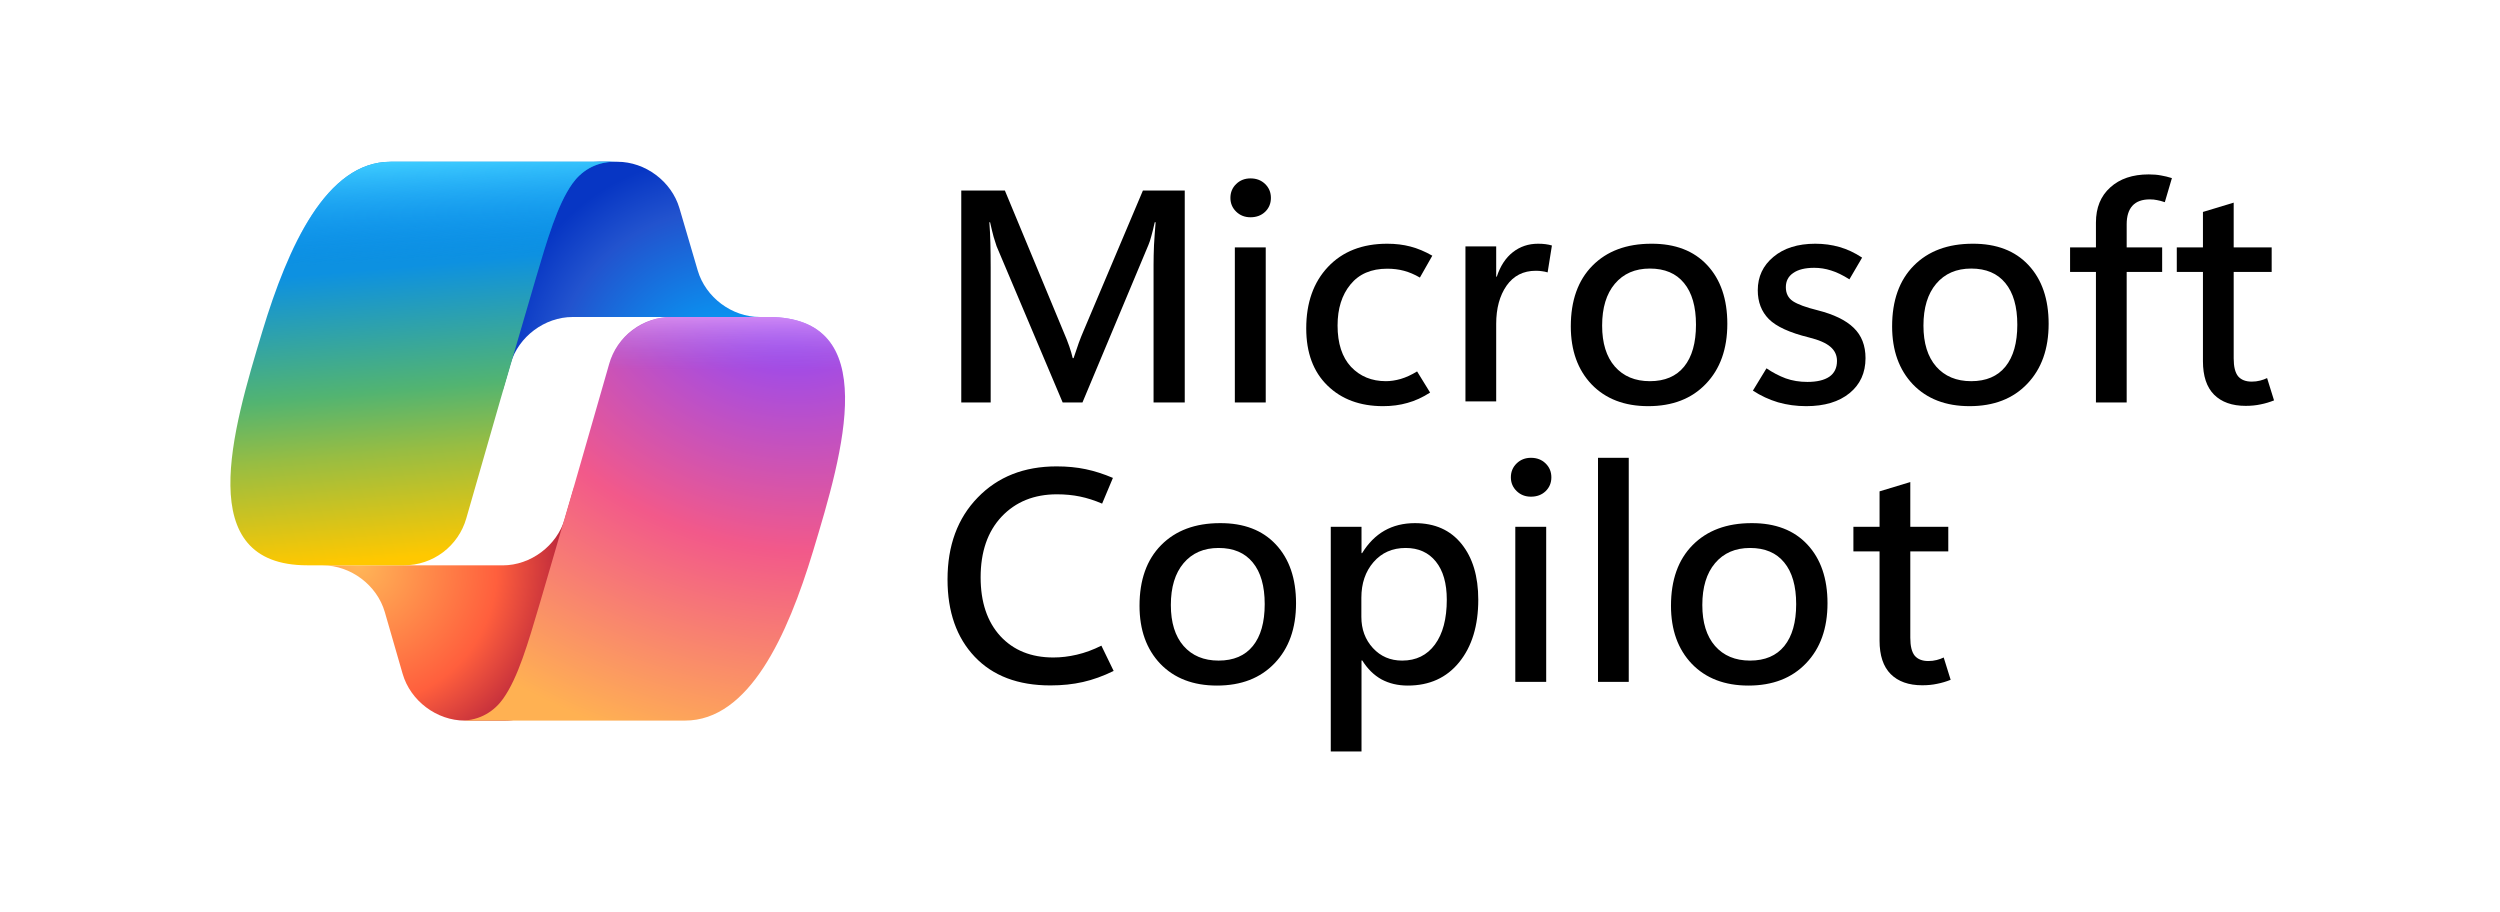 <svg width="510" height="186" viewBox="0 0 510 186" fill="none" xmlns="http://www.w3.org/2000/svg">
<path d="M138.606 42.476C136.999 37.006 131.647 33 125.946 33H122.099C115.808 33 110.255 37.626 109.12 43.813L102.519 79.76L104.158 74.16C105.76 68.683 111.116 64.669 116.823 64.669L157.641 64.666H155.002C149.3 64.667 143.946 60.661 142.339 55.19L138.606 42.476Z" fill="url(#paint0_radial_10022_396)"/>
<path d="M82.141 137.47C83.73 142.966 89.099 147.002 94.82 147H103C110.058 147.001 116.01 141.202 116.193 134.147L117.082 99.482L115.218 105.846C113.615 111.321 108.261 115.333 102.555 115.334H63.228H65.828C71.547 115.335 76.913 119.369 78.501 124.864L82.141 137.47Z" fill="url(#paint1_radial_10022_396)"/>
<path d="M125.376 33H79.662C66.6 33 58.766 50.263 53.542 67.522C47.352 87.977 39.249 115.322 62.684 115.322H82.421C85.29 115.325 88.082 114.392 90.374 112.665C92.666 110.938 94.332 108.511 95.12 105.752C99.773 89.433 104.495 73.135 109.288 56.857C111.69 48.755 113.688 41.798 116.758 37.463C118.479 35.035 121.346 33 125.376 33Z" fill="url(#paint2_linear_10022_396)"/>
<path d="M125.376 33H79.662C66.6 33 58.766 50.263 53.542 67.522C47.352 87.977 39.249 115.322 62.684 115.322H82.421C88.16 115.327 93.544 111.27 95.12 105.752C99.773 89.433 104.495 73.135 109.288 56.857C111.69 48.755 113.688 41.798 116.758 37.463C118.479 35.035 121.346 33 125.376 33Z" fill="url(#paint3_linear_10022_396)"/>
<path d="M94.02 147H139.734C152.792 147 160.63 129.735 165.854 112.472C172.041 92.018 180.141 64.664 156.711 64.664H136.972C134.103 64.662 131.312 65.595 129.02 67.322C126.729 69.049 125.064 71.475 124.275 74.234C119.622 90.556 114.898 106.858 110.105 123.14C107.705 131.242 105.705 138.202 102.638 142.537C100.917 144.965 98.05 147 94.02 147Z" fill="url(#paint4_radial_10022_396)"/>
<path d="M94.02 147H139.734C152.792 147 160.63 129.735 165.854 112.472C172.041 92.018 180.141 64.664 156.711 64.664H136.972C131.234 64.66 125.852 68.717 124.275 74.234C119.622 90.556 114.898 106.858 110.105 123.14C107.705 131.242 105.705 138.202 102.638 142.537C100.917 144.965 98.05 147 94.02 147Z" fill="url(#paint5_linear_10022_396)"/>
<path d="M397.932 138.68C397.028 139.042 396.113 139.313 395.188 139.494C394.264 139.695 393.249 139.796 392.143 139.796C389.369 139.796 387.218 139.032 385.691 137.504C384.183 135.977 383.429 133.705 383.429 130.69V112.479H378.093V107.474H383.429V100.237L389.701 98.338V107.474H397.45V112.479H389.701V130.117C389.701 131.806 390.002 133.022 390.605 133.766C391.229 134.489 392.153 134.851 393.379 134.851C393.982 134.851 394.555 134.781 395.098 134.64C395.641 134.499 396.113 134.328 396.515 134.127L397.932 138.68Z" fill="black"/>
<path d="M356.68 139.856C351.836 139.856 347.986 138.379 345.132 135.424C342.298 132.449 340.881 128.499 340.881 123.574C340.881 118.308 342.348 114.187 345.283 111.212C348.238 108.217 352.248 106.72 357.313 106.72C362.178 106.7 365.977 108.157 368.71 111.092C371.444 114.026 372.811 118.016 372.811 123.062C372.811 128.187 371.354 132.268 368.439 135.303C365.544 138.338 361.625 139.856 356.68 139.856ZM357.012 134.76C360.067 134.76 362.399 133.765 364.007 131.775C365.615 129.785 366.419 126.941 366.419 123.243C366.419 119.544 365.605 116.71 363.977 114.74C362.369 112.77 360.047 111.785 357.012 111.785C353.996 111.785 351.615 112.82 349.866 114.891C348.137 116.941 347.273 119.785 347.273 123.423C347.273 127.001 348.137 129.785 349.866 131.775C351.615 133.765 353.996 134.76 357.012 134.76Z" fill="black"/>
<path d="M325.993 139.102V93.393H332.264V139.102H325.993Z" fill="black"/>
<path d="M312.317 101.323C311.152 101.323 310.177 100.941 309.393 100.177C308.609 99.413 308.217 98.478 308.217 97.373C308.217 96.247 308.609 95.302 309.393 94.539C310.177 93.775 311.152 93.393 312.317 93.393C313.523 93.393 314.518 93.775 315.302 94.539C316.086 95.302 316.478 96.247 316.478 97.373C316.478 98.499 316.086 99.443 315.302 100.207C314.518 100.951 313.523 101.323 312.317 101.323ZM315.423 139.102H309.121V107.474H315.423V139.102Z" fill="black"/>
<path d="M277.899 134.73H277.748V153.304H271.477V107.474H277.748V112.84H277.869C279.115 110.81 280.633 109.283 282.421 108.257C284.231 107.232 286.301 106.72 288.633 106.72C292.713 106.72 295.889 108.137 298.161 110.971C300.432 113.785 301.568 117.574 301.568 122.338C301.568 127.645 300.271 131.896 297.678 135.092C295.105 138.268 291.608 139.856 287.185 139.856C285.175 139.856 283.386 139.434 281.818 138.59C280.271 137.725 278.964 136.439 277.899 134.73ZM277.718 121.946V125.836C277.718 128.368 278.502 130.489 280.07 132.198C281.638 133.906 283.628 134.76 286.04 134.76C288.894 134.76 291.125 133.665 292.733 131.474C294.341 129.283 295.145 126.238 295.145 122.338C295.145 119.001 294.402 116.408 292.914 114.559C291.427 112.71 289.376 111.785 286.763 111.785C284.05 111.785 281.859 112.75 280.19 114.68C278.542 116.589 277.718 119.011 277.718 121.946Z" fill="black"/>
<path d="M248.261 139.856C243.417 139.856 239.567 138.379 236.713 135.424C233.879 132.449 232.462 128.499 232.462 123.574C232.462 118.308 233.929 114.187 236.864 111.212C239.818 108.217 243.829 106.72 248.894 106.72C253.758 106.7 257.558 108.157 260.291 111.092C263.025 114.026 264.392 118.016 264.392 123.062C264.392 128.188 262.935 132.268 260.02 135.303C257.125 138.339 253.206 139.856 248.261 139.856ZM248.593 134.761C251.648 134.761 253.98 133.766 255.588 131.776C257.196 129.786 258 126.941 258 123.243C258 119.544 257.186 116.71 255.557 114.74C253.949 112.77 251.628 111.785 248.593 111.785C245.577 111.785 243.195 112.82 241.447 114.891C239.718 116.941 238.854 119.785 238.854 123.424C238.854 127.002 239.718 129.786 241.447 131.776C243.195 133.766 245.577 134.761 248.593 134.761Z" fill="black"/>
<path d="M227.185 136.871C225.054 137.916 222.964 138.67 220.914 139.132C218.883 139.595 216.672 139.826 214.28 139.826C207.687 139.826 202.541 137.876 198.843 133.977C195.144 130.077 193.295 124.821 193.295 118.207C193.295 111.293 195.345 105.725 199.446 101.504C203.546 97.262 208.913 95.142 215.547 95.142C217.697 95.142 219.677 95.333 221.486 95.715C223.296 96.096 225.145 96.689 227.034 97.493L224.833 102.74C223.285 102.076 221.778 101.594 220.311 101.292C218.863 100.991 217.295 100.84 215.607 100.84C210.964 100.84 207.205 102.358 204.33 105.393C201.476 108.428 200.049 112.559 200.049 117.785C200.049 122.831 201.386 126.821 204.059 129.755C206.752 132.67 210.361 134.127 214.883 134.127C216.451 134.127 218.049 133.936 219.677 133.554C221.326 133.173 222.994 132.559 224.682 131.715L227.185 136.871Z" fill="black"/>
<path d="M463.903 81.68C462.999 82.042 462.084 82.313 461.16 82.494C460.235 82.695 459.22 82.796 458.114 82.796C455.34 82.796 453.19 82.032 451.662 80.504C450.154 78.977 449.401 76.705 449.401 73.69V55.479H444.064V50.474H449.401V43.237L455.672 41.338V50.474H463.421V55.479H455.672V73.117C455.672 74.806 455.974 76.022 456.577 76.766C457.2 77.489 458.124 77.851 459.351 77.851C459.954 77.851 460.526 77.781 461.069 77.64C461.612 77.499 462.084 77.328 462.486 77.127L463.903 81.68Z" fill="black"/>
<path d="M441.622 41.247C441.039 41.046 440.516 40.906 440.054 40.825C439.611 40.725 439.119 40.674 438.576 40.674C436.988 40.674 435.802 41.106 435.018 41.971C434.234 42.835 433.843 44.092 433.843 45.74V50.474H441.079V55.479H433.843V82.102H427.571V55.479H422.295V50.474H427.571V45.408C427.571 42.373 428.546 39.981 430.496 38.232C432.446 36.463 435.059 35.579 438.335 35.579C439.28 35.579 440.114 35.649 440.838 35.79C441.561 35.91 442.305 36.091 443.069 36.333L441.622 41.247Z" fill="black"/>
<path d="M401.792 82.856C396.947 82.856 393.098 81.379 390.244 78.424C387.409 75.449 385.992 71.499 385.992 66.574C385.992 61.308 387.46 57.187 390.394 54.212C393.349 51.217 397.359 49.72 402.425 49.72C407.289 49.7 411.088 51.157 413.822 54.092C416.556 57.026 417.923 61.017 417.923 66.062C417.923 71.188 416.465 75.268 413.551 78.303C410.656 81.338 406.736 82.856 401.792 82.856ZM402.123 77.761C405.179 77.761 407.51 76.766 409.118 74.776C410.726 72.786 411.531 69.941 411.531 66.243C411.531 62.544 410.716 59.71 409.088 57.74C407.48 55.77 405.159 54.785 402.123 54.785C399.108 54.785 396.726 55.82 394.977 57.891C393.249 59.941 392.384 62.785 392.384 66.424C392.384 70.002 393.249 72.786 394.977 74.776C396.726 76.766 399.108 77.761 402.123 77.761Z" fill="black"/>
<path d="M357.59 79.69L360.364 75.137C361.63 76.002 362.937 76.685 364.283 77.188C365.63 77.67 367.108 77.911 368.716 77.911C370.645 77.911 372.133 77.559 373.178 76.856C374.223 76.132 374.746 75.057 374.746 73.63C374.746 72.464 374.294 71.499 373.389 70.735C372.505 69.971 371.047 69.338 369.017 68.836C365.097 67.871 362.374 66.625 360.846 65.097C359.338 63.569 358.585 61.609 358.585 59.217C358.585 56.444 359.65 54.172 361.781 52.403C363.911 50.614 366.756 49.72 370.314 49.72C372.042 49.72 373.68 49.941 375.228 50.383C376.796 50.825 378.344 51.549 379.872 52.554L377.279 56.986C375.912 56.122 374.665 55.519 373.54 55.177C372.414 54.815 371.268 54.634 370.103 54.634C368.253 54.634 366.826 54.986 365.821 55.69C364.816 56.373 364.313 57.338 364.313 58.584C364.313 59.851 364.796 60.805 365.761 61.449C366.746 62.092 368.414 62.705 370.766 63.288C374.103 64.132 376.565 65.328 378.153 66.876C379.761 68.424 380.565 70.484 380.565 73.057C380.565 76.052 379.48 78.434 377.309 80.203C375.138 81.972 372.193 82.856 368.474 82.856C366.464 82.856 364.545 82.595 362.715 82.072C360.906 81.529 359.198 80.735 357.59 79.69Z" fill="black"/>
<path d="M336.243 82.856C331.398 82.856 327.549 81.379 324.695 78.424C321.86 75.449 320.443 71.499 320.443 66.574C320.443 61.308 321.911 57.187 324.845 54.212C327.8 51.217 331.81 49.72 336.876 49.72C341.74 49.7 345.539 51.157 348.273 54.092C351.007 57.026 352.374 61.017 352.374 66.062C352.374 71.188 350.916 75.268 348.002 78.303C345.107 81.338 341.187 82.856 336.243 82.856ZM336.574 77.761C339.63 77.761 341.961 76.766 343.569 74.776C345.177 72.786 345.981 69.941 345.981 66.243C345.981 62.544 345.167 59.71 343.539 57.74C341.931 55.77 339.609 54.785 336.574 54.785C333.559 54.785 331.177 55.82 329.428 57.891C327.7 59.941 326.835 62.785 326.835 66.424C326.835 70.002 327.7 72.786 329.428 74.776C331.177 76.766 333.559 77.761 336.574 77.761Z" fill="black"/>
<path d="M315.716 55.569C315.314 55.449 314.932 55.368 314.57 55.328C314.209 55.268 313.786 55.237 313.304 55.237C310.751 55.237 308.761 56.252 307.334 58.283C305.927 60.313 305.223 62.916 305.223 66.092V81.891H298.952V50.263H305.223V56.444H305.344C306.068 54.252 307.163 52.584 308.631 51.438C310.098 50.293 311.807 49.72 313.756 49.72C314.339 49.72 314.852 49.75 315.294 49.81C315.756 49.87 316.189 49.961 316.591 50.081L315.716 55.569Z" fill="black"/>
<path d="M291.739 80.082C290.211 81.067 288.673 81.771 287.126 82.193C285.598 82.635 283.94 82.856 282.151 82.856C277.447 82.856 273.658 81.449 270.784 78.635C267.909 75.821 266.472 71.941 266.472 66.996C266.472 61.77 267.949 57.589 270.904 54.453C273.879 51.298 277.909 49.72 282.995 49.72C284.704 49.72 286.281 49.911 287.729 50.293C289.196 50.675 290.684 51.298 292.191 52.162L289.658 56.624C288.553 55.981 287.467 55.519 286.402 55.237C285.357 54.956 284.221 54.815 282.995 54.815C279.739 54.815 277.236 55.891 275.487 58.041C273.738 60.172 272.864 62.956 272.864 66.393C272.864 70.052 273.779 72.866 275.608 74.836C277.457 76.786 279.829 77.76 282.724 77.76C283.668 77.76 284.673 77.61 285.739 77.308C286.824 76.987 287.94 76.474 289.086 75.77L291.739 80.082Z" fill="black"/>
<path d="M255.104 44.323C253.939 44.323 252.964 43.941 252.18 43.177C251.396 42.413 251.004 41.478 251.004 40.373C251.004 39.247 251.396 38.302 252.18 37.539C252.964 36.775 253.939 36.393 255.104 36.393C256.31 36.393 257.305 36.775 258.089 37.539C258.873 38.302 259.265 39.247 259.265 40.373C259.265 41.498 258.873 42.443 258.089 43.207C257.305 43.951 256.31 44.323 255.104 44.323ZM258.21 82.102H251.908V50.474H258.21V82.102Z" fill="black"/>
<path d="M241.688 82.102H235.326V54.001C235.326 52.795 235.356 51.468 235.416 50.021C235.497 48.554 235.607 46.996 235.748 45.348H235.567C235.326 46.433 235.095 47.368 234.874 48.152C234.673 48.916 234.472 49.529 234.271 49.991L220.823 82.102H216.783L203.305 50.232C203.144 49.77 202.943 49.137 202.702 48.333C202.481 47.509 202.24 46.514 201.979 45.348H201.828C201.928 46.594 201.999 47.991 202.039 49.539C202.079 51.066 202.099 52.755 202.099 54.604V82.102H196.099V38.865H204.994L216.964 67.69C217.446 68.796 217.838 69.79 218.14 70.675C218.441 71.559 218.672 72.353 218.833 73.057H219.014C219.396 71.891 219.748 70.856 220.069 69.951C220.411 69.027 220.723 68.243 221.004 67.6L233.155 38.865H241.688V82.102Z" fill="black"/>
<defs>
<radialGradient id="paint0_radial_10022_396" cx="0" cy="0" r="1" gradientUnits="userSpaceOnUse" gradientTransform="translate(149.615 80.065) rotate(-129.304) scale(49.314 46.371)">
<stop offset="0.096" stop-color="#00AEFF"/>
<stop offset="0.773" stop-color="#2253CE"/>
<stop offset="1" stop-color="#0736C4"/>
</radialGradient>
<radialGradient id="paint1_radial_10022_396" cx="0" cy="0" r="1" gradientUnits="userSpaceOnUse" gradientTransform="translate(72.996 115.128) rotate(51.84) scale(45.575 44.209)">
<stop stop-color="#FFB657"/>
<stop offset="0.634" stop-color="#FF5F3D"/>
<stop offset="0.923" stop-color="#C02B3C"/>
</radialGradient>
<linearGradient id="paint2_linear_10022_396" x1="76.926" y1="42.975" x2="83.447" y2="118.429" gradientUnits="userSpaceOnUse">
<stop offset="0.156" stop-color="#0D91E1"/>
<stop offset="0.487" stop-color="#52B471"/>
<stop offset="0.652" stop-color="#98BD42"/>
<stop offset="0.937" stop-color="#FFC800"/>
</linearGradient>
<linearGradient id="paint3_linear_10022_396" x1="82.626" y1="33" x2="86.188" y2="115.322" gradientUnits="userSpaceOnUse">
<stop stop-color="#3DCBFF"/>
<stop offset="0.247" stop-color="#0588F7" stop-opacity="0"/>
</linearGradient>
<radialGradient id="paint4_radial_10022_396" cx="0" cy="0" r="1" gradientUnits="userSpaceOnUse" gradientTransform="translate(159.056 56.601) rotate(109.274) scale(109.404 131.062)">
<stop offset="0.066" stop-color="#8C48FF"/>
<stop offset="0.5" stop-color="#F2598A"/>
<stop offset="0.896" stop-color="#FFB152"/>
</radialGradient>
<linearGradient id="paint5_linear_10022_396" x1="162.671" y1="59.636" x2="162.622" y2="82.063" gradientUnits="userSpaceOnUse">
<stop offset="0.058" stop-color="#F8ADFA"/>
<stop offset="0.708" stop-color="#A86EDD" stop-opacity="0"/>
</linearGradient>
</defs>
</svg>
